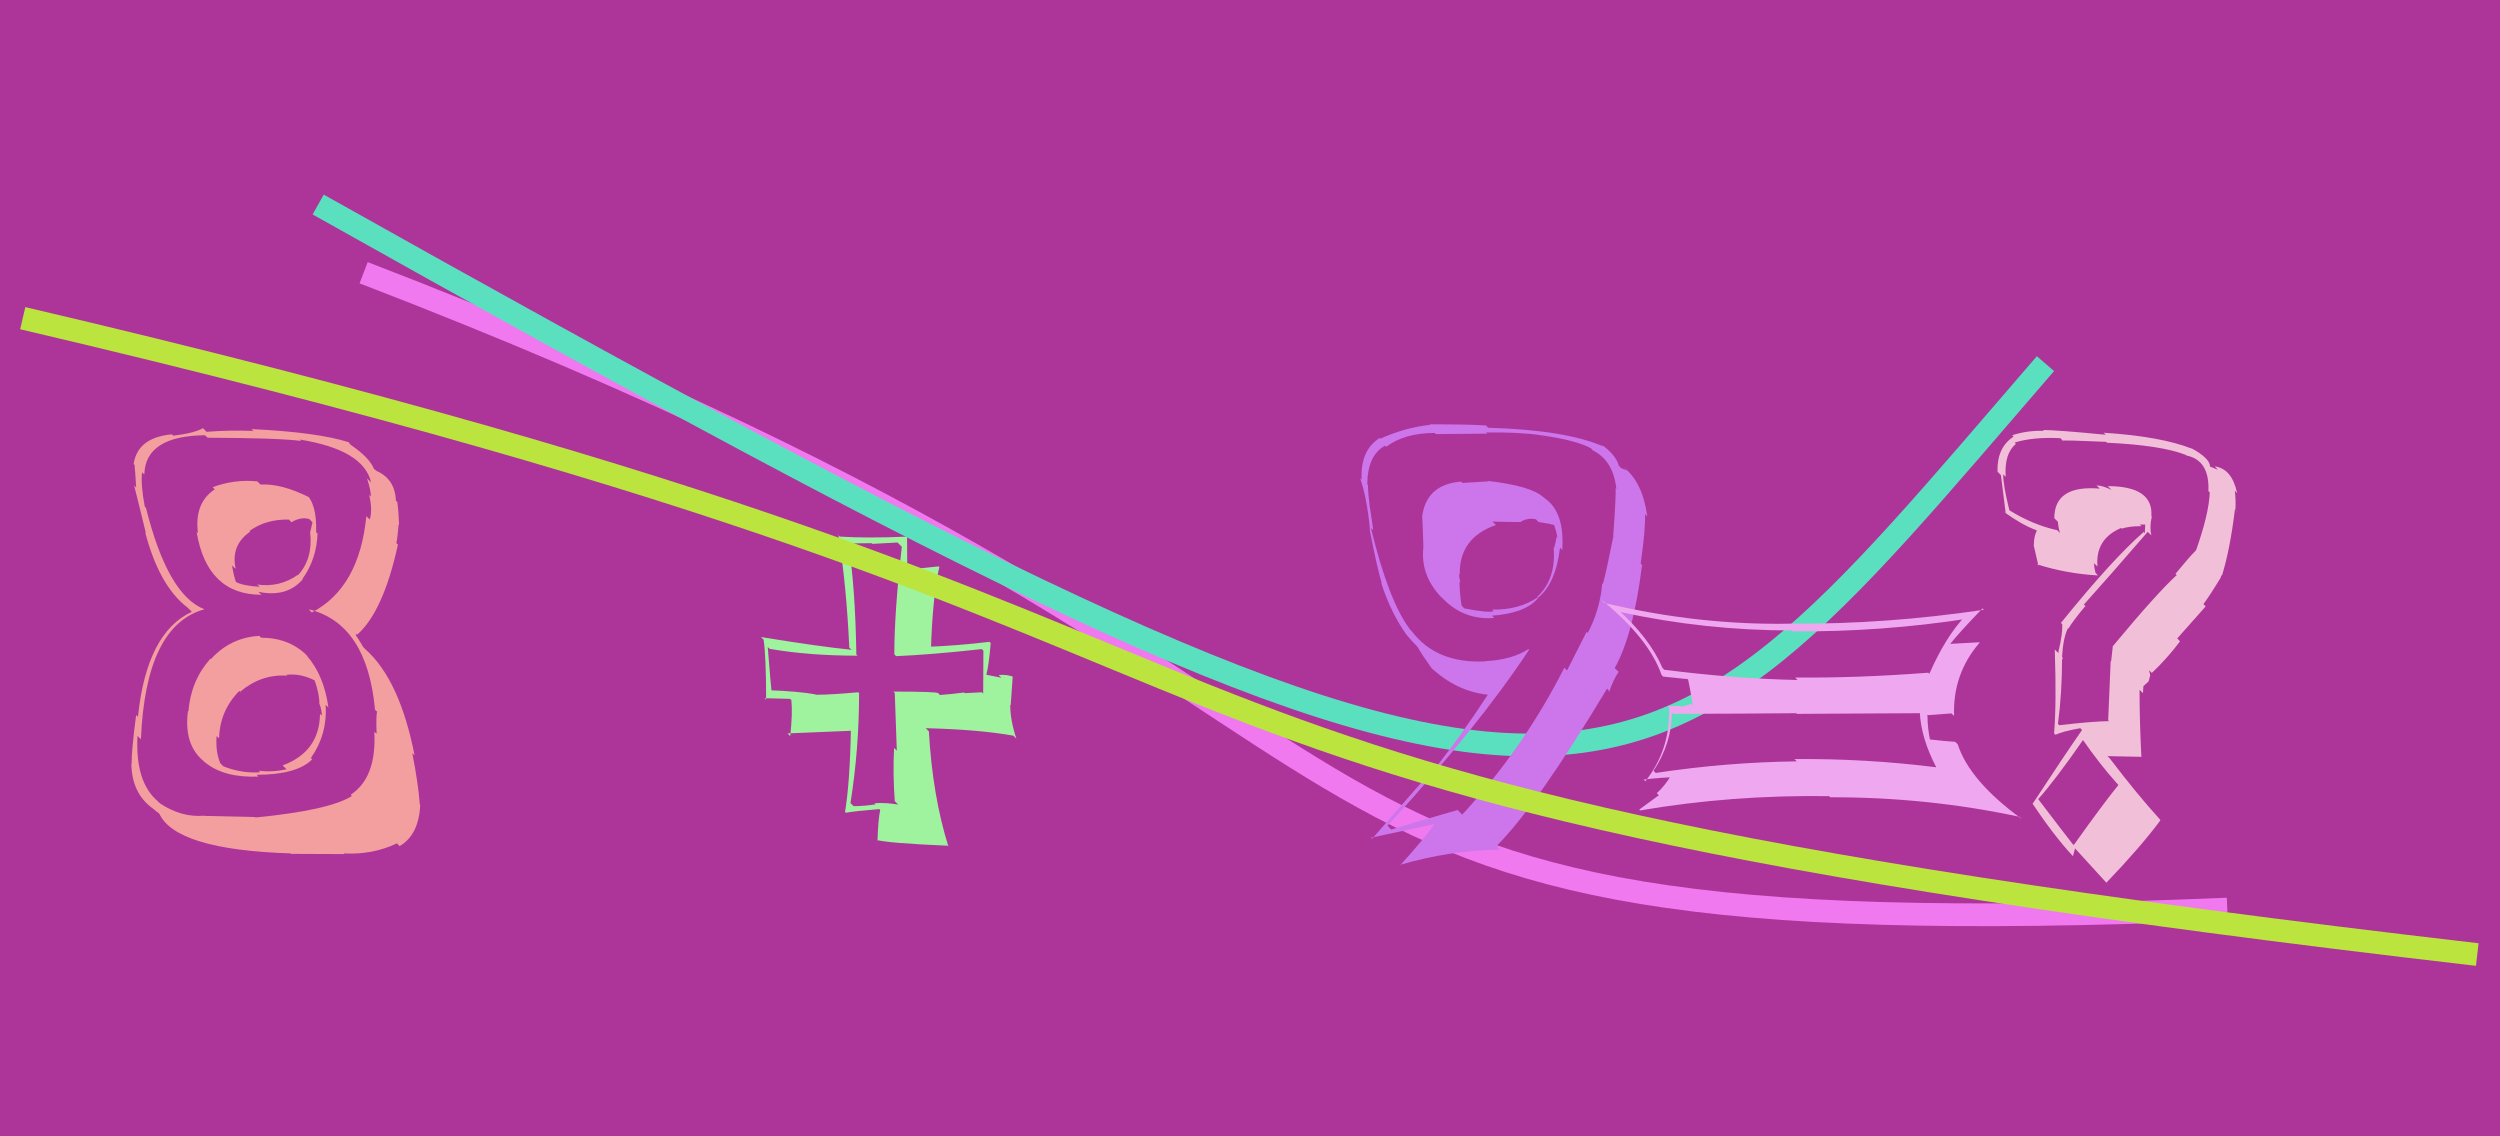<svg xmlns="http://www.w3.org/2000/svg" width="110" height="50" viewBox="0,0,110,50"><rect width="100%" height="100%" fill="#ad359a"/><path fill="#efd58a" d=""/><path d="M16 12 C68 32,50 42,98 40" stroke="#f079f0" fill="none"/><path fill="#9ff39f" d="M39.45 35.33L39.41 35.29L39.52 35.40Q38.97 35.31 38.48 35.34L38.43 35.29L38.53 35.39Q38.04 35.47 37.56 35.47L37.39 35.31L37.42 35.34Q37.80 32.95 37.80 30.50L37.73 30.43L37.76 30.46Q36.54 30.57 35.89 30.57L35.75 30.43L35.87 30.55Q35.14 30.42 33.84 30.37L33.85 30.38L33.96 30.49Q33.92 30.24 33.78 28.47L33.89 28.57L33.87 28.55Q35.60 28.85 37.73 28.85L37.82 28.94L37.68 28.80Q37.63 25.79 37.33 23.94L37.35 23.95L37.31 23.92Q37.78 23.90 38.35 23.90L38.39 23.93L39.49 23.87L39.68 24.06Q39.35 26.94 39.35 28.79L39.40 28.84L39.43 28.87Q40.92 28.81 43.20 28.56L43.34 28.70L43.27 28.63Q43.26 29.65 43.26 30.52L43.13 30.39L43.20 30.46Q43.02 30.47 42.45 30.50L42.47 30.52L42.42 30.47Q41.80 30.55 41.36 30.58L41.23 30.45L41.28 30.50Q41.22 30.43 39.31 30.43L39.37 30.49L39.46 33.03L39.34 32.91Q39.28 34.02 39.37 35.25ZM43.63 28.33L43.55 28.26L43.54 28.24Q42.13 28.41 40.80 28.46L40.92 28.58L40.96 28.63Q41.03 26.27 41.33 24.94L41.37 24.99L41.30 24.92Q40.81 24.97 39.81 25.08L39.92 25.19L39.91 23.58L39.94 23.61Q38.14 23.69 36.95 23.61L36.83 23.50L36.89 23.55Q37.24 25.72 37.37 28.50L37.45 28.57L37.47 28.59Q36.12 28.46 33.48 28.03L33.47 28.02L33.60 28.15Q33.71 28.91 33.71 30.79L33.65 30.72L34.76 30.75L34.82 30.80Q34.88 31.39 34.77 32.39L34.65 32.27L37.55 32.15L37.44 32.04Q37.40 34.42 37.18 35.73L37.18 35.73L37.22 35.76Q37.68 35.68 38.69 35.60L38.75 35.67L38.73 35.64Q38.64 36.04 38.61 36.99L38.58 36.96L38.58 36.96Q39.10 37.10 41.68 37.21L41.55 37.08L41.73 37.25Q41.03 35.01 40.87 32.18L40.85 32.16L40.73 32.04Q43.10 32.10 44.59 32.37L44.60 32.38L44.72 32.50Q44.45 31.69 44.45 31.01L44.47 31.03L44.56 29.76L44.58 29.78Q44.32 29.67 43.94 29.70L44.06 29.82L43.35 29.68L43.39 29.73Q43.51 29.28 43.59 28.30Z"/><path fill="#f39f9f" d="M11.41 27.98L11.38 27.95L11.40 27.98Q10.15 28.05 9.28 29.00L9.31 29.03L9.26 28.98Q8.40 29.94 8.29 31.30L8.33 31.35L8.27 31.28Q8.08 32.76 8.95 33.48L9.01 33.54L9.02 33.54Q9.85 34.23 11.38 34.17L11.38 34.18L11.29 34.09Q13.06 34.09 13.74 33.41L13.73 33.41L13.68 33.35Q14.41 32.31 14.33 31.01L14.40 31.08L14.45 31.13Q14.25 29.68 13.47 28.82L13.47 28.82L13.60 28.94Q12.79 28.06 11.49 28.06ZM11.41 21.27L11.31 21.17L11.33 21.18Q10.30 21.08 9.35 21.44L9.35 21.43L9.45 21.53Q8.54 22.13 8.71 23.46L8.58 23.33L8.65 23.40Q9.11 26.17 11.51 26.17L11.46 26.13L11.37 26.04Q12.62 26.30 13.32 25.49L13.32 25.48L13.31 25.47Q13.94 24.58 13.97 23.47L14.06 23.56L13.91 23.42Q13.95 22.14 13.43 21.71L13.59 21.87L13.60 21.88Q12.39 21.27 11.47 21.32ZM11.25 35.98L11.22 35.95L9.00 35.90L8.99 35.89Q7.99 35.98 7.04 35.35L6.91 35.23L6.96 35.27Q5.94 34.42 6.05 32.38L6.02 32.35L6.20 32.53Q6.41 27.52 8.99 26.81L8.97 26.79L8.98 26.80Q7.38 26.18 6.42 22.34L6.43 22.35L6.37 22.29Q6.19 21.35 6.25 20.78L6.32 20.85L6.35 20.88Q6.39 19.18 9.02 19.15L9.07 19.20L9.14 19.26Q12.21 19.27 13.25 19.40L13.22 19.37L13.19 19.34Q16.00 19.79 16.33 21.23L16.16 21.06L16.15 21.05Q16.32 21.58 16.32 21.85L16.29 21.82L16.24 21.77Q16.40 22.42 16.27 22.86L16.21 22.80L16.12 22.71Q15.81 25.86 13.72 26.95L13.62 26.85L13.59 26.81Q16.15 27.44 16.50 31.22L16.45 31.18L16.60 31.32Q16.54 31.37 16.57 32.29L16.46 32.19L16.47 32.20Q16.58 34.21 15.43 34.97L15.49 35.03L15.49 35.02Q14.51 35.65 11.24 35.97ZM12.74 37.50L12.81 37.57L15.16 37.58L15.13 37.55Q16.38 37.62 17.46 37.11L17.49 37.13L17.58 37.23Q18.43 36.74 18.49 35.41L18.45 35.37L18.47 35.39Q18.41 34.52 18.14 33.13L18.24 33.24L18.24 33.23Q17.59 29.92 16.09 28.58L15.98 28.47L15.79 28.15L15.66 27.96L15.66 27.88L15.71 27.93Q16.86 26.93 17.51 23.96L17.48 23.94L17.44 23.89Q17.49 23.67 17.54 23.07L17.43 22.96L17.56 23.09Q17.54 22.52 17.48 22.09L17.57 22.18L17.42 22.03Q17.38 21.06 16.54 20.71L16.58 20.75L16.60 20.74L16.39 20.59L16.47 20.67Q16.28 20.15 15.44 19.58L15.39 19.53L15.35 19.47L15.35 19.46Q13.98 19.02 11.07 18.88L11.20 19.01L11.14 18.96Q10.07 18.92 9.09 19.00L8.95 18.86L8.93 18.84Q8.55 19.06 7.62 19.17L7.55 19.09L7.57 19.11Q6.05 19.25 5.88 20.42L5.94 20.47L5.92 20.45Q5.96 20.87 5.99 21.45L5.93 21.39L5.90 21.36Q6.01 21.77 6.42 23.46L6.45 23.48L6.39 23.43Q7.01 25.79 8.26 26.74L8.37 26.85L8.33 26.80L8.44 26.92Q6.45 27.84 6.07 31.54L5.95 31.42L5.99 31.46Q5.79 32.97 5.79 33.62L5.75 33.58L5.78 33.61Q5.80 34.85 6.64 35.51L6.70 35.56L6.66 35.52Q6.87 35.70 7.06 35.84L7.02 35.80L7.00 35.78Q7.71 37.39 12.80 37.55ZM12.65 29.74L12.63 29.72L12.60 29.69Q13.24 29.62 13.87 29.95L13.96 30.04L13.84 29.92Q14.07 30.59 14.05 30.97L14.06 30.99L14.07 31.00Q14.16 31.27 14.16 31.49L14.08 31.41L14.08 31.41Q14.06 33.08 12.43 33.68L12.50 33.74L12.61 33.85Q11.95 33.99 11.38 33.91L11.42 33.95L11.45 33.98Q10.65 34.04 9.83 33.72L9.67 33.56L9.69 33.57Q9.48 33.09 9.53 32.39L9.59 32.44L9.64 32.49Q9.67 31.27 10.53 30.40L10.66 30.53L10.56 30.44Q11.50 29.65 12.64 29.73ZM12.78 22.93L12.76 22.91L12.82 22.98Q13.23 22.73 13.61 22.84L13.75 22.98L13.64 23.45L13.65 23.45Q13.77 24.58 13.12 25.30L13.04 25.22L13.11 25.29Q12.30 25.86 11.32 25.72L11.46 25.85L11.43 25.82Q10.66 25.77 10.37 25.60L10.40 25.64L10.39 25.63Q10.29 25.37 10.21 24.88L10.37 25.03L10.37 25.03Q10.14 23.99 11.01 23.39L11.02 23.41L10.98 23.36Q11.70 22.84 12.71 22.86Z"/><path fill="#a7a7eb" d=""/><path d="M14 9 C71 41,71 38,90 16" stroke="#5be0bf" fill="none"/><path fill="#cd75ea" d="M65.42 21.12L65.48 21.18L64.35 21.25L64.28 21.19Q62.74 21.32 62.57 22.76L62.53 22.72L62.58 22.77Q62.61 23.37 62.63 24.08L62.59 24.04L62.63 24.07Q62.49 25.29 63.39 26.25L63.51 26.36L63.44 26.29Q64.39 27.30 65.75 27.19L65.64 27.08L65.65 27.09Q67.12 26.98 67.66 26.33L67.69 26.36L67.65 26.32Q68.45 25.70 68.64 24.10L68.74 24.20L68.74 24.20Q68.85 22.52 67.96 21.92L67.93 21.89L67.90 21.87Q67.36 21.38 65.46 21.16ZM69.72 27.71L69.81 27.80L68.95 29.50L68.83 29.38Q67.03 32.93 64.34 35.84L64.23 35.74L64.14 35.64Q63.14 35.92 61.21 36.50L61.08 36.36L61.05 36.33Q65.02 32.01 67.28 28.59L67.19 28.50L67.25 28.56Q66.53 29.03 65.36 29.09L65.28 29.01L65.37 29.10Q63.22 29.21 62.13 27.79L61.97 27.63L62.06 27.72Q61.11 26.49 60.32 23.23L60.45 23.36L60.42 23.33Q60.38 22.97 60.27 22.30L60.35 22.38L60.27 22.30Q60.19 21.66 60.19 21.34L60.10 21.24L60.16 21.30Q60.17 20.04 60.94 19.61L60.85 19.52L60.99 19.66Q61.80 19.05 63.13 19.05L63.19 19.11L63.18 19.10Q65.44 19.08 65.44 19.08L65.36 19.00L65.40 19.03Q66.89 19.01 67.79 19.15L67.95 19.30L67.80 19.15Q69.35 19.37 70.00 19.72L69.97 19.69L70.09 19.82Q70.99 20.27 71.12 21.52L71.18 21.58L71.08 21.48Q71.12 21.68 70.98 23.59L71.10 23.71L70.99 23.59Q70.69 25.09 70.53 25.69L70.52 25.68L70.50 25.66Q70.40 26.84 69.86 27.85ZM71.19 29.53L71.08 29.43L71.05 29.39Q71.87 27.93 72.25 24.86L72.32 24.92L72.19 24.80Q72.41 23.24 72.38 22.62L72.31 22.55L72.48 22.72Q72.28 21.22 71.44 20.56L71.58 20.71L71.32 20.59L71.23 20.49Q71.09 20.00 70.44 19.54L70.46 19.56L70.56 19.65Q68.90 18.92 65.48 18.82L65.44 18.78L65.38 18.72Q64.65 18.67 62.91 18.67L63.02 18.78L62.93 18.69Q61.80 18.82 60.74 19.30L60.71 19.27L60.71 19.27Q59.85 19.80 59.91 21.11L59.85 21.05L59.84 21.03Q60.14 21.86 60.28 23.30L60.26 23.28L60.26 23.28Q60.61 25.07 60.80 25.67L60.86 25.73L60.77 25.64Q61.21 27.00 61.89 27.93L61.84 27.87L61.82 27.85Q62.10 28.19 62.37 28.46L62.40 28.50L62.37 28.46Q62.54 28.77 63.01 29.43L63.05 29.47L62.97 29.38Q64.10 30.43 65.48 30.57L65.41 30.50L65.47 30.56Q64.18 32.53 63.07 33.89L63.04 33.86L60.37 36.91L60.32 36.86Q62.09 36.48 63.26 36.23L63.24 36.22L63.19 36.16Q62.71 36.86 61.60 38.08L61.43 37.91L61.58 38.06Q63.79 37.41 66.02 37.38L65.96 37.33L65.85 37.22Q67.61 35.47 70.71 30.30L70.77 30.36L70.81 30.46L70.80 30.45Q70.98 29.92 71.22 29.56ZM66.91 22.94L66.91 22.94L66.92 22.95Q67.25 22.77 67.58 22.85L67.63 22.90L67.70 22.97Q68.14 23.03 68.41 23.11L68.38 23.08L68.37 23.07Q68.48 23.37 68.53 23.67L68.58 23.71L68.49 23.62Q68.46 23.84 68.38 24.11L68.37 24.11L68.36 24.09Q68.48 25.47 67.64 26.26L67.60 26.21L67.66 26.28Q66.82 26.85 65.65 26.82L65.79 26.96L65.72 26.89Q65.51 26.98 64.43 26.77L64.27 26.61L64.31 26.65Q64.22 26.10 64.22 25.58L64.19 25.55L64.26 25.62Q64.20 25.43 64.20 25.27L64.18 25.24L64.23 25.29Q64.19 23.67 65.82 23.10L65.82 23.10L65.67 22.95Q66.34 22.97 66.94 22.97Z"/><path d="M1 14 C65 29,40 34,109 42" stroke="#bbe43e" fill="none"/><path fill="#f2bfd8" d="M89.67 35.15L89.80 35.28L89.68 35.16Q90.41 34.35 91.66 32.55L91.61 32.49L91.60 32.49Q92.40 33.64 93.13 34.45L93.24 34.57L93.21 34.54Q92.52 35.39 91.24 37.19L91.32 37.26L91.19 37.13Q90.72 36.53 89.71 35.20ZM96.56 24.18L96.62 24.24L96.61 24.23Q96.35 24.48 95.72 25.25L95.72 25.25L95.78 25.30Q94.91 26.09 92.95 28.45L92.95 28.45L92.96 28.47Q92.92 28.80 92.89 29.10L92.87 29.08L92.76 31.69L92.80 31.73Q92.05 31.74 90.61 31.91L90.58 31.88L90.55 31.85Q90.73 30.48 90.73 28.98L90.77 29.02L90.74 28.90L90.73 28.90Q90.78 28.05 90.99 27.64L91.01 27.65L91.01 27.66Q91.19 27.34 91.76 26.66L91.80 26.71L91.69 26.60Q92.79 25.38 94.50 23.40L94.61 23.51L94.66 23.55Q94.57 23.19 94.68 22.73L94.82 22.87L94.66 22.71Q94.75 21.39 92.74 21.39L92.77 21.42L92.91 21.56Q92.52 21.36 92.24 21.36L92.20 21.31L92.39 21.50Q90.39 21.33 90.39 22.80L90.52 22.93L90.55 22.96Q90.56 23.18 90.64 23.45L90.56 23.37L90.52 23.33Q89.47 23.10 88.44 22.47L88.36 22.39L88.41 22.44Q88.14 21.36 88.14 20.87L88.14 20.87L88.25 20.98Q88.18 19.96 88.70 19.53L88.66 19.49L88.65 19.47Q89.46 19.22 90.65 19.28L90.69 19.31L90.76 19.39Q90.84 19.36 92.67 19.44L92.61 19.39L92.71 19.48Q95.10 19.59 96.19 20.02L96.08 19.92L96.20 20.04Q97.23 20.25 97.17 21.61L97.18 21.62L97.23 21.67Q97.19 22.63 96.62 24.23ZM91.11 37.57L91.21 37.67L91.30 37.33L91.33 37.36Q91.91 37.99 92.80 38.97L92.74 38.90L92.68 38.84Q94.22 37.23 95.06 36.09L95.03 36.06L95.05 36.07Q94.03 34.95 92.83 33.37L92.73 33.27L94.23 33.30L94.22 33.29Q94.14 31.76 94.14 30.35L94.29 30.50L94.31 30.19L94.54 29.98L94.61 29.71L94.56 29.49L94.68 29.61Q95.35 28.98 95.92 28.22L95.80 28.09L97.05 26.68L96.95 26.58Q97.23 26.21 97.72 25.40L97.71 25.38L97.76 25.30L97.77 25.31Q98.12 24.19 98.34 22.39L98.49 22.55L98.36 22.42Q98.38 21.97 98.33 21.59L98.42 21.69L98.43 21.69Q98.21 20.63 97.45 20.52L97.59 20.67L97.22 20.52L97.24 20.54Q97.26 20.18 96.42 19.72L96.41 19.71L96.44 19.74Q95.06 19.20 92.56 19.04L92.67 19.14L92.66 19.13Q90.49 18.92 89.89 18.92L89.87 18.90L89.93 18.96Q89.22 18.93 88.54 19.15L88.60 19.21L88.60 19.21Q87.86 19.69 87.89 20.75L88.05 20.92L88.04 20.90Q88.11 21.44 88.25 22.58L88.16 22.49L88.21 22.55Q88.98 23.10 89.58 23.32L89.56 23.30L89.62 23.35Q89.49 23.60 89.49 23.98L89.48 23.98L89.69 24.89L89.63 24.83Q90.91 25.24 92.32 25.32L92.32 25.33L92.20 25.20Q92.14 24.97 92.14 24.78L92.15 24.79L92.29 24.93Q92.18 23.72 93.33 23.23L93.26 23.16L93.36 23.26Q93.68 23.15 94.23 23.15L94.15 23.08L94.40 23.08L94.39 23.07Q94.37 23.35 94.37 23.46L94.27 23.35L94.32 23.41Q92.94 24.61 90.68 27.41L90.79 27.52L90.74 27.47Q90.76 27.89 90.57 28.68L90.61 28.73L90.52 28.69L90.41 28.58Q90.49 30.94 90.38 32.27L90.42 32.31L90.44 32.33Q90.75 32.18 91.53 32.04L91.56 32.07L91.61 32.12Q90.85 33.21 89.44 35.36L89.44 35.36L89.41 35.33Q90.38 36.78 91.19 37.65ZM92.69 33.44L92.88 33.44L92.67 33.39L92.64 33.39Z"/><path fill="#efa8ef" d="M73.52 31.31L73.57 31.35L73.62 31.41Q77.23 31.40 79.03 31.38L79.06 31.41L84.53 31.38L84.47 31.32Q84.52 32.47 85.20 33.77L85.22 33.79L85.19 33.76Q82.08 33.37 78.95 33.40L79.02 33.46L79.06 33.50Q75.95 33.54 72.85 34.01L72.69 33.85L72.76 33.91Q73.56 32.70 73.56 31.34ZM71.20 26.84L71.33 26.97L71.30 26.93Q75.01 27.74 78.85 27.74L78.85 27.75L78.88 27.78Q82.78 27.81 86.59 27.22L86.58 27.21L86.48 27.10Q85.62 27.99 84.89 29.65L84.77 29.53L84.84 29.60Q81.68 29.84 78.99 29.81L79.05 29.88L79.09 29.92Q76.28 29.86 73.24 29.47L73.24 29.48L73.15 29.39Q72.58 28.06 71.14 26.78ZM73.12 29.71L73.09 29.68L73.18 29.77Q73.53 29.80 74.24 29.88L74.18 29.81L74.28 29.91Q74.36 30.27 74.49 31.06L74.41 30.97L73.99 31.10L73.96 31.07Q73.59 31.06 73.38 31.06L73.39 31.07L73.44 31.11Q73.51 32.96 72.40 34.37L72.39 34.37L72.32 34.30Q73.18 34.20 73.67 34.20L73.65 34.19L73.55 34.08Q73.28 34.55 72.90 34.90L72.99 34.99L72.13 35.62L72.16 35.66Q76.18 34.97 80.48 35.03L80.50 35.05L80.53 35.08Q84.81 35.07 88.86 35.94L88.84 35.92L88.95 36.03Q86.66 34.36 86.14 32.75L86.05 32.66L86.03 32.64Q85.65 32.62 84.86 32.53L84.83 32.50L84.93 32.60Q84.81 32.04 84.81 31.50L84.78 31.47L85.86 31.39L85.98 31.50Q85.91 29.66 87.10 28.28L87.09 28.26L85.64 28.34L85.73 28.43Q86.20 27.83 87.23 26.77L87.17 26.71L87.29 26.83Q82.98 27.47 78.87 27.44L78.85 27.42L78.88 27.44Q74.78 27.53 70.59 26.53L70.55 26.49L70.44 26.37Q72.54 28.07 73.11 29.70Z"/></svg>